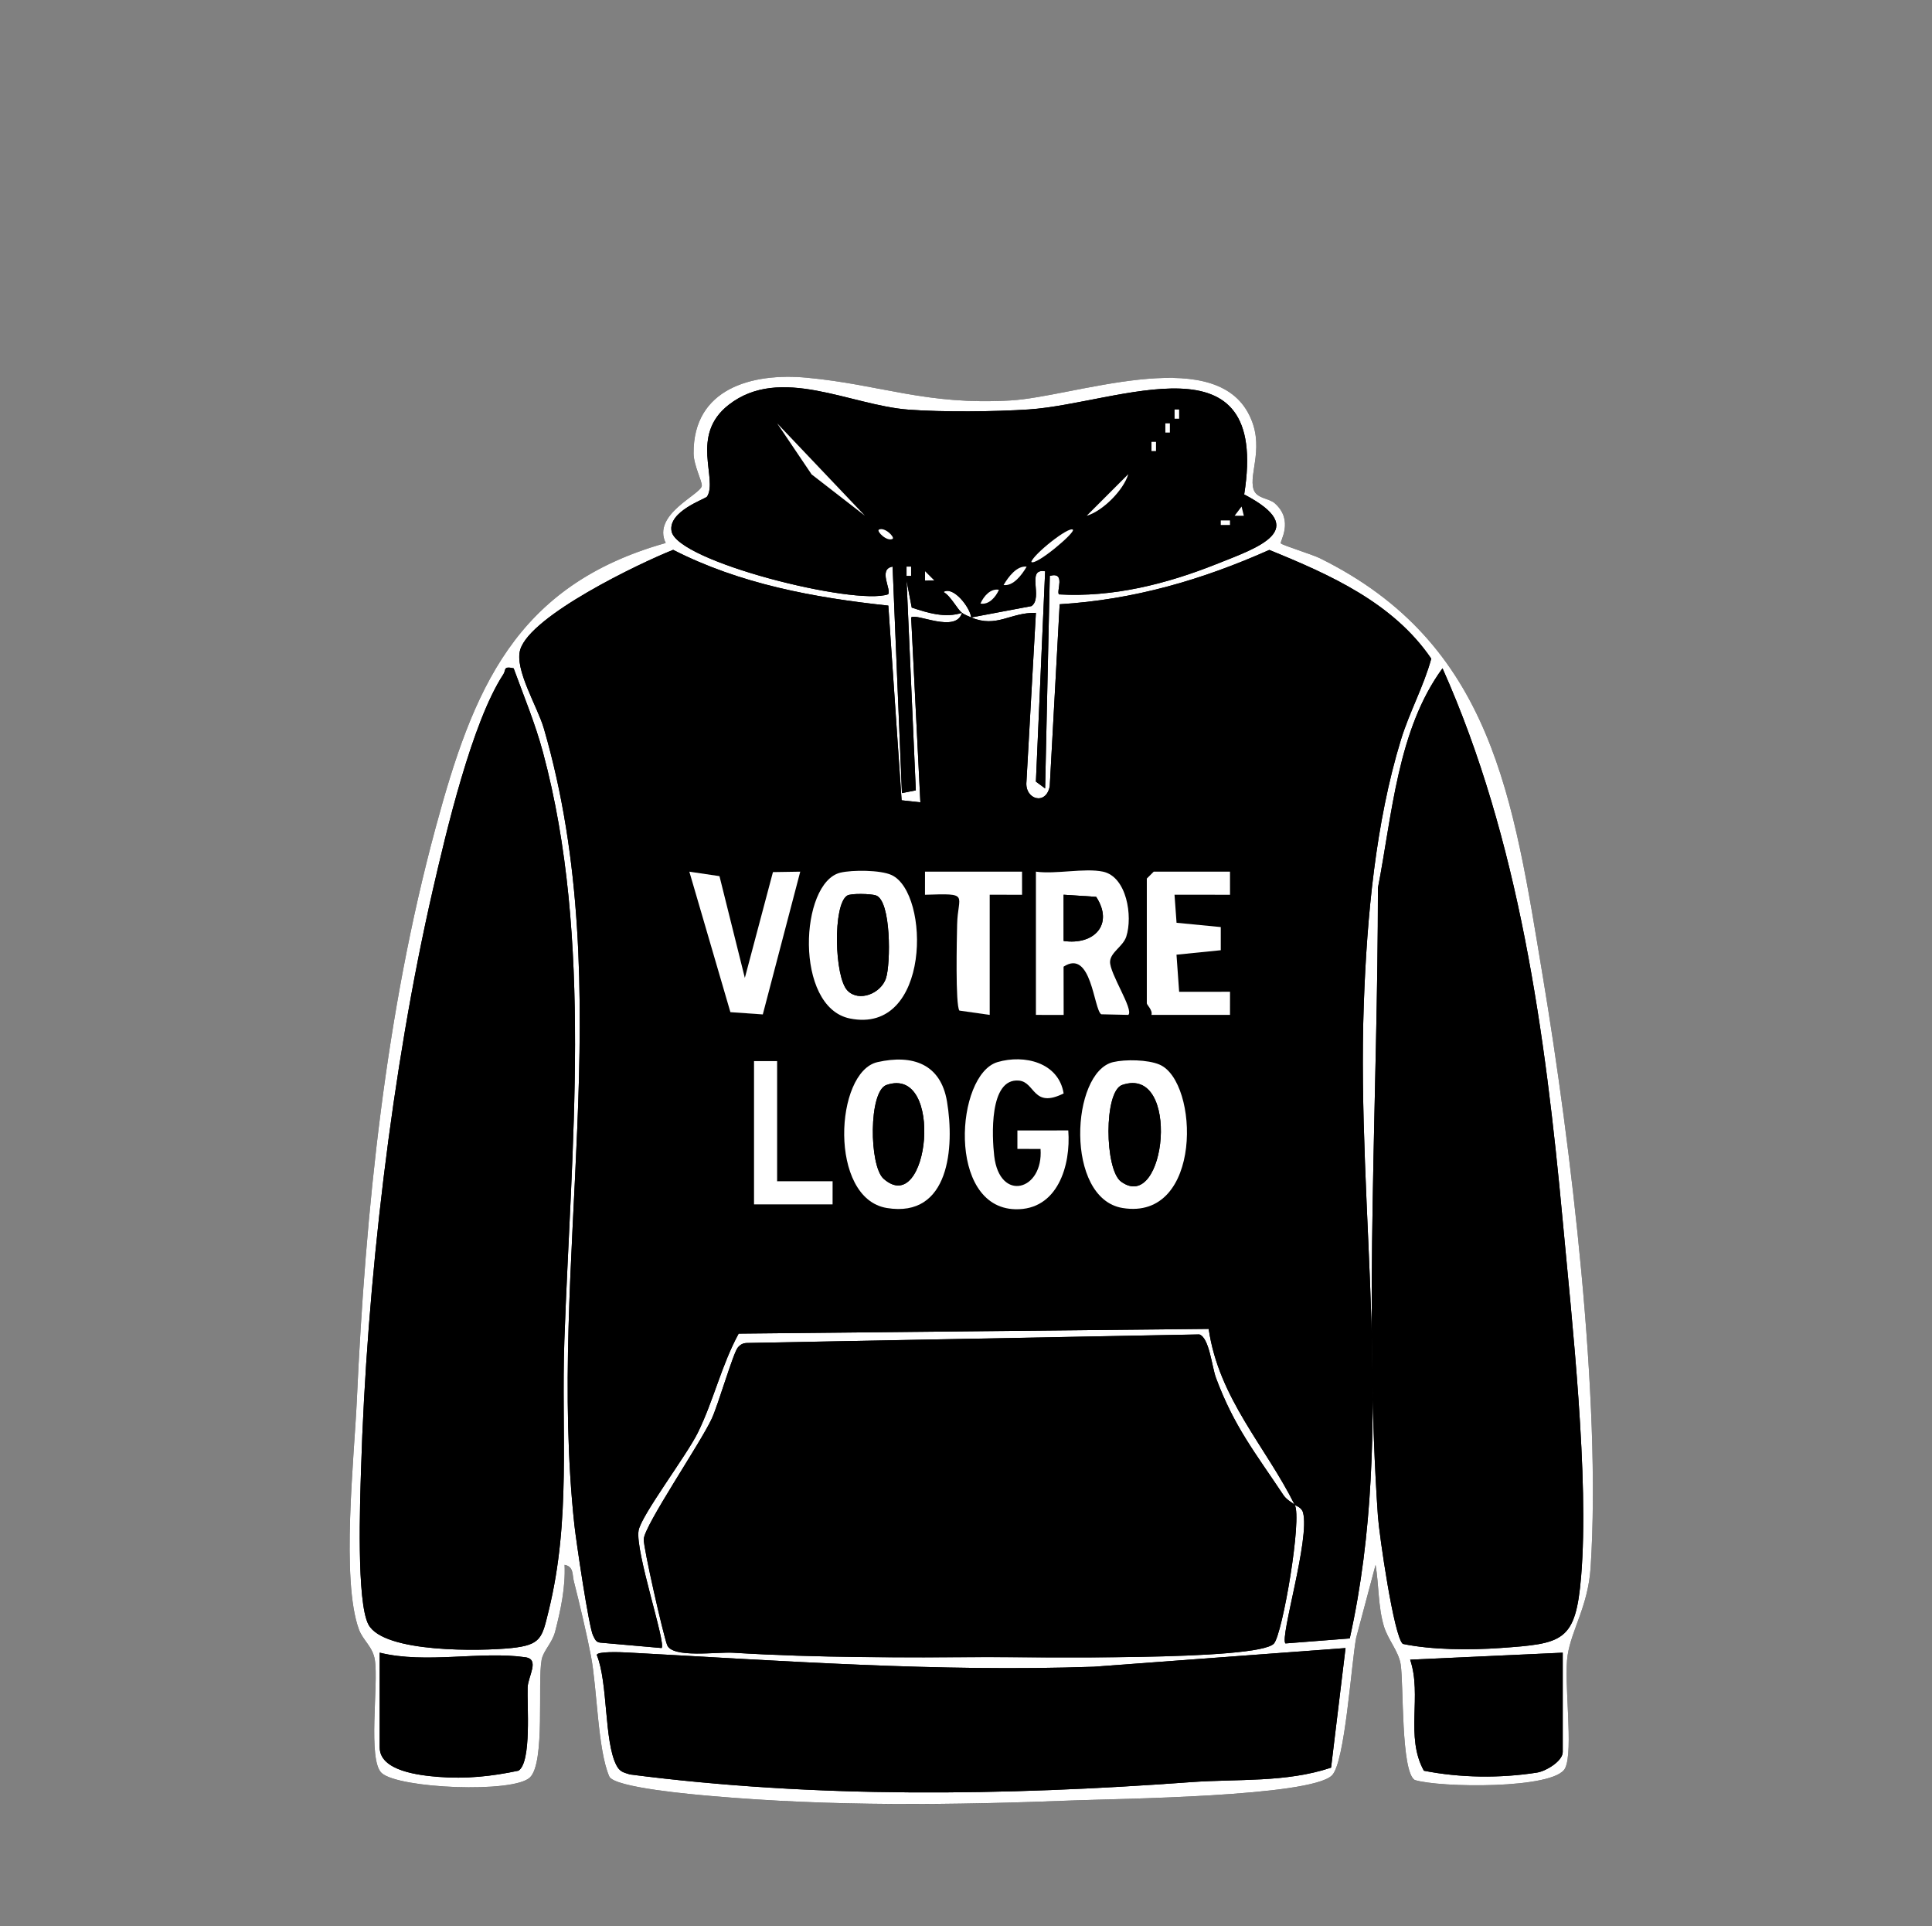 <?xml version="1.0" encoding="UTF-8"?>
<svg id="Calque_1" data-name="Calque 1" xmlns="http://www.w3.org/2000/svg" viewBox="0 0 2333.19 2325.84">
  <rect x="0" y="0" width="2333.19" height="2325.84" fill="#808080" stroke="none"/>
  <defs>
    <style>
      .cls-1 {
        fill: #fff;
      }
    </style>
  </defs>
  <path d="M1539.55,607.79c-7.1-6.3-21.91-5.57-25.6-16.64-6.51-19.54,15.08-53.29-6.98-93.14-45.23-81.7-210.37-18.89-286.38-14.44-102.61,6.01-156.93-19.2-246.49-27.48-65.68-6.07-137.07,12.82-136.48,91.41.11,14.61,10.49,33.84,9.9,39.19-1.16,10.59-60.51,34.29-43.58,69.04-182.22,51.25-232.82,177.11-277.99,344.23-60.4,223.45-84.54,461.06-95.08,691.8-3.1,67.86-19.23,216.69,2.61,275.97,4.89,13.29,16.6,20.57,19.19,36.62,4.73,29.36-9.01,121.27,8.33,136.77,20.85,18.63,158.9,24.5,178.95,5.28,18.77-17.99,8.94-114.6,14.15-142.11,2.12-11.23,12.7-20.02,16.29-33.94,6.76-26.22,12.61-53.31,11.44-80.69,11.19,2.16,9.13,11.78,11.11,19.53,6.84,26.88,15.67,63.96,20.78,90.84,7.49,39.4,8.07,112.76,22.05,145.11,5.88,13.6,102.54,21.82,121.85,23.52,147.79,13,292.95,11.16,440.6,5.39,50.22-1.96,283.98-4.32,310.28-30.14,15.8-15.51,23.32-134.08,29.24-166.08l23.48-88.14c4.08,24.41,2.91,49.54,9.92,73.73,4.75,16.37,17.91,30.35,20.4,46.57,3.66,23.9.22,128.67,16.85,139.41,29.44,9.4,168.93,11.34,181.69-14.1,10.56-21.05-1.89-104.89,3.05-136.47,4.96-31.7,24.77-59.45,27.79-106.14,13.15-203.03-23.74-509.57-57.66-712.94-35.77-214.46-59.77-402.62-269.83-505.89-8.48-4.17-45.18-15.69-46.65-17.71s16.29-27.45-7.24-48.34Z"/>
  <path class="cls-1" d="M1172.89,745.6c-3.39-1.43-8.51-3.55-11.16-5.58-5.82-4.45-13.48-20.32-22.3-25.14,11.43-7.61,31.82,17.9,33.46,30.72Z"/>
  <path class="cls-1" d="M1539.55,607.79c23.53,20.89,5.71,46.23,7.24,48.34s38.17,13.54,46.65,17.71c210.06,103.27,234.06,291.42,269.83,505.89,33.92,203.37,70.81,509.91,57.66,712.94-3.02,46.69-22.83,74.44-27.79,106.14-4.94,31.58,7.51,115.41-3.05,136.47-12.76,25.45-152.25,23.5-181.69,14.1-16.63-10.74-13.19-115.51-16.85-139.41-2.48-16.22-15.65-30.2-20.4-46.57-7.02-24.19-5.85-49.32-9.92-73.73l-23.48,88.14c-5.93,32-13.45,150.57-29.24,166.08-26.3,25.83-260.07,28.18-310.28,30.14-147.65,5.77-292.81,7.6-440.6-5.39-19.31-1.7-115.97-9.91-121.85-23.52-13.98-32.35-14.56-105.7-22.05-145.11-5.11-26.87-13.94-63.96-20.78-90.84-1.97-7.75.08-17.38-11.11-19.53,1.16,27.38-4.68,54.48-11.44,80.69-3.59,13.92-14.16,22.71-16.29,33.94-5.2,27.52,4.62,124.12-14.15,142.11-20.05,19.22-158.1,13.35-178.95-5.28-17.34-15.49-3.6-107.41-8.33-136.77-2.59-16.05-14.29-23.33-19.19-36.62-21.83-59.27-5.7-208.11-2.61-275.97,10.53-230.75,34.68-468.35,95.08-691.8,45.17-167.12,95.77-292.98,277.99-344.23-16.94-34.75,42.41-58.45,43.58-69.04.59-5.36-9.79-24.58-9.9-39.19-.59-78.58,70.8-97.48,136.48-91.41,89.56,8.28,143.88,33.49,246.49,27.48,76.01-4.45,241.15-67.26,286.38,14.44,22.06,39.85.46,73.59,6.98,93.14,3.69,11.07,18.5,10.34,25.6,16.64ZM1172.89,745.6l72.78-13.72c14.5-10.22-7.04-46.07,16.49-42.04l-11.15,253.98,11.14,8.24,5.64-256.66c19.85-5.44,7.53,18.71,11.1,22.35,65.07,3.75,129.68-12.53,189.69-36.42,50.46-20.09,115.9-41.45,33.96-84.29,31.45-196.78-152.02-109.84-259.94-102.63-41.76,2.79-103.75,3.34-145.26.27-70.5-5.21-155.22-54.37-217.41-5.77-47.22,36.9-12.62,89.62-26.03,110.73-1.84,2.89-47.47,17.66-42.88,41.9,6.92,36.53,220.51,89.98,261.42,76.13,4.74-4.88-12.65-30.54,5.51-33.45l11.25,273.47,16.79-3.32-11.17-253.39,6.25,32.72c19.66,6.48,40.31,12.89,60.66,6.32-7.24,25.12-55.37-.12-61.36,5.61l11.11,223.22-22.65-2.46-16.05-235.08c-89.64-9.59-178.92-25.99-259.84-67.35-41.07,16.31-172.21,79.3-184.68,120.53-7.21,23.84,20.85,68.78,28.48,94.99,92.47,317.43,3.05,647.57,36.92,962.02,2.05,18.98,17.62,124.42,22.65,133.61,2.14,3.9,2.99,7.71,8.33,8.41l74.32,6.55c5.74-5.39-32.13-116.75-27.77-141.92,3.17-18.28,58.3-91.04,71.65-118.34,19.08-39.04,28.51-81.4,49.19-119.41l567.64-5.71c12.12,83.99,68.97,142.07,103.86,212.41-.73-1.28-9.48-5.51-13.41-11.44-33.77-50.88-59.57-82.44-81.65-141.84-4.98-13.38-8.01-48.38-20.1-52.44l-546.21,10.33c-4.86.07-8.1,1.86-11.18,5.56-5.59,6.72-23.51,68.73-31.4,85.79-13.78,29.78-81.55,129.13-82.15,145.62-.39,10.6,23.27,114.26,28.18,127.59,6.04,16.4,60.58,8.29,79.82,9.47,102.19,6.28,205.53,5.83,306.77,5.29,46.98-.25,327.47,5.04,346.32-16.43,10.4-11.85,34.25-151.38,25.03-167.5.53,1.07,8.12,2.52,10.02,9.24,8.8,31.1-28.24,151.05-21.2,158.18l77.66-6.05c56.37-253.44,7.79-511,17-767.1,3.75-104.15,14.12-217.83,44.78-317.96,10.24-33.43,27.46-64.38,36.66-98.06-45.96-67.5-122.57-101.59-195.62-131.29-81.26,36.21-163.73,60.16-253.13,65.6l-11.98,219.62c-4.31,23.87-30.3,16.2-28.15-5.28l11.41-203.94c-31.1-.69-47.24,18.57-78.1,5.55ZM620.31,807.01c-13.07-2.9-8.93,1.9-12.4,7.18-38,57.83-69.17,190.63-85.25,260.6-49.81,216.87-79.91,477.47-86.66,700.23-1.15,37.98-5.63,159.67,9.01,186.78,18.64,34.51,136.29,32.04,172.58,28.29s37.03-12.66,44.86-44.43c27.33-110.93,15.24-215.04,19.1-326.9,7.98-230.87,35.02-484.36-25.85-710.34-9.42-34.97-23.06-67.62-35.39-101.4ZM1742.06,807c-54.34,74.05-60.8,176.92-77.99,265.14.01,246.27-16.94,513.76,0,758.84,1.51,21.85,19.28,145.53,30.06,154.1,34.86,7.29,81.31,7.54,117.7,4.96,75.86-5.38,91.08-7.39,97.63-86.53,9.86-119.1-10.86-306.41-22.26-429.6-20.89-225.59-52.46-459.36-145.14-666.91ZM1624.95,1990.11l-303.94,22.55c-188.64,6.52-375.84-7.12-563.65-17.2-6.79-.36-36.86-1.64-36.6,3.1,13.64,33.65,8.69,103.58,23.49,132.77,4.22,8.33,8.5,8.86,16.5,11.4,224.25,28.92,452.25,25.76,677.27,9.28,56.12-4.11,114.8.82,169.46-17.51l17.46-144.38ZM458.56,1995.68v114.4c0,28.71,48.65,33.76,70.48,35.55,33.19,2.72,64.76-.56,97.13-7.47,16.02-10.26,10.22-80.22,11.02-100.59.53-13.56,14.97-33.79-2.66-36.35-53.77-7.81-120.11,8.3-175.96-5.55ZM1887.23,1995.68l-184.25,8.45c14.64,43.45-6.3,92.98,16.6,134.09,43.9,8.68,92.33,9.24,136.64,2.23,11-1.74,31.02-13.94,31.02-24.79v-119.99Z"/>
  <path d="M1161.73,740.02c-20.35,6.57-40.99.16-60.66-6.32l-6.25-32.72,11.17,253.39-16.79,3.32-11.25-273.47c-18.16,2.9-.78,28.56-5.51,33.45-40.91,13.84-254.49-39.6-261.42-76.13-4.59-24.24,41.04-39.01,42.88-41.9,13.4-21.11-21.19-73.83,26.03-110.73,62.19-48.6,146.9.56,217.41,5.77,41.51,3.07,103.5,2.51,145.26-.27,107.93-7.2,291.4-94.15,259.94,102.63,81.95,42.84,16.51,64.2-33.96,84.29-60.01,23.88-124.62,40.17-189.69,36.42-3.57-3.64,8.75-27.79-11.1-22.35l-5.64,256.66-11.14-8.24,11.15-253.98c-23.53-4.02-1.99,31.82-16.49,42.04l-72.78,13.72c-1.63-12.82-22.02-38.33-33.46-30.72,8.82,4.82,16.47,20.69,22.3,25.14ZM1423.97,505.6v-11.1h-5.47v11.1h5.47ZM1044.53,622.77l-105.98-111.56,41.57,61.61,64.4,49.95ZM1412.81,522.34v-11.1h-5.47v11.1h5.47ZM1396.07,544.67v-11.1h-5.47v11.1h5.47ZM1312.41,622.77c19-5.46,44.39-30.68,50.17-50.17l-50.17,50.17ZM1502.13,622.8l-2.73-11.1-8.4,11.08,11.13.03ZM1485.39,628.46h-11.1v5.47h11.1v-5.47ZM1078.02,650.67c2.71-2.12-9.75-14.77-16.74-11.05-2.71,2.12,9.75,14.77,16.74,11.05ZM1295.67,639.62c-4.92-4.4-47.81,29.87-50.22,38.96,5.51,4.93,53.71-35.83,50.22-38.96ZM1100.29,695.35v-11.1h-5.47v11.1h5.47ZM1239.86,684.27c-11.72-1.46-21.95,12.02-27.9,22.21,11.72,1.46,21.95-12.02,27.9-22.21ZM1128.25,700.9l-11.1-11.1-.03,11.13,11.13-.03ZM1206.38,712.17c-10.06-1.83-18.3,7.54-22.32,16.63,10.06,1.83,18.3-7.54,22.32-16.63Z"/>
  <path d="M1563.54,1817.1c-34.89-70.34-91.75-128.41-103.86-212.41l-567.64,5.71c-20.68,38.01-30.11,80.37-49.19,119.41-13.34,27.3-68.48,100.06-71.65,118.34-4.36,25.17,33.5,136.53,27.77,141.92l-74.32-6.55c-5.34-.7-6.2-4.5-8.33-8.41-5.03-9.19-20.61-114.63-22.65-133.61-33.88-314.46,55.55-644.59-36.92-962.02-7.63-26.2-35.7-71.14-28.48-94.99,12.47-41.23,143.61-104.22,184.68-120.53,80.92,41.36,170.2,57.76,259.84,67.35l16.05,235.08,22.65,2.46-11.11-223.22c6-5.73,54.12,19.51,61.36-5.61,2.65,2.03,7.77,4.15,11.16,5.58,30.86,13.02,47-6.24,78.1-5.55l-11.41,203.94c-2.15,21.48,23.84,29.15,28.15,5.28l11.98-219.62c89.41-5.44,171.88-29.4,253.13-65.6,73.05,29.7,149.66,63.79,195.62,131.29-9.2,33.68-26.43,64.64-36.66,98.06-30.66,100.13-41.04,213.81-44.78,317.96-9.21,256.1,39.37,513.66-17,767.1l-77.66,6.05c-7.04-7.13,30-127.08,21.2-158.18-1.9-6.72-9.49-8.18-10.02-9.24,9.22,16.13-14.63,155.65-25.03,167.5-18.85,21.48-299.34,16.18-346.32,16.43-101.24.54-204.57.99-306.77-5.29-19.25-1.18-73.78,6.93-79.82-9.47-4.91-13.33-28.57-116.99-28.18-127.59.6-16.48,68.37-115.84,82.15-145.62,7.89-17.06,25.81-79.07,31.4-85.79,3.08-3.7,6.32-5.49,11.18-5.56l546.21-10.33c12.09,4.07,15.13,39.06,20.1,52.44,22.09,59.4,47.88,90.96,81.65,141.84,3.94,5.93,12.68,10.15,13.41,11.44ZM899.51,1180.86l-30.63-122.87-36.39-5.41,49.58,169.64,39.13,2.74,45.22-172.39-32.97.53-33.95,127.76ZM1015.03,1053.74c-49.26,11.56-56.2,162.36,11.28,176.11,97.88,19.95,97.29-151.57,50.4-173.21-13.46-6.21-47.24-6.29-61.67-2.9ZM1234.28,1052.54h-117.2l-.03,27.93c55.17-1.89,39.6-.48,38.82,36-.35,16.53-2.24,96.8,2.71,103.84l36.63,5.22v-145.1l39.09.03-.03-27.93ZM1331.94,1052.54c-22.02-4.65-57.07,3.38-80.92,0v173l33.51.03-.11-58.27c33.8-22.15,36.3,51.6,45.48,57.49l32.72.73c6.87-6.35-22.83-50.19-22.04-64.44.63-11.27,15.7-18.24,19.56-30.06,7.99-24.44.69-72.37-28.2-78.48ZM1485.41,1052.54h-92.08l-8.37,8.37v150.68c0,1.85,7.39,8.47,5.58,13.95h94.87l.03-27.93-61.44.06-3.2-44.84,53.47-5.38v-27.96s-53.4-5.19-53.4-5.19l-2.46-33.87,67.03.05-.03-27.93ZM938.5,1281.35h-27.9v173h94.87l.03-27.93-67,.03v-145.1ZM1059.67,1282.56c-51.55,11.64-59.35,164.6,11.39,176.16,75.72,12.38,81.78-73.63,72.6-128.6-7.58-45.32-41.45-57.17-83.98-47.57ZM1284.5,1320.37c-6.06-37.49-47.53-47.31-79.77-37.86-50.73,14.88-61.67,175.66,21.43,177.7,51.12,1.25,67.25-52.99,63.95-95.18l-61.44.05v22.27s27.95.05,27.95.05c3.6,50.41-49.4,64.87-55.95,8.47-2.6-22.39-6.57-94.44,29.93-91,19.74,1.86,16.68,34.07,53.9,15.5ZM1344.27,1282.54c-51.23,12.16-58.54,164.69,11.4,176.18,97.08,15.94,92.61-152.64,44.62-173.17-14.14-6.05-41.28-6.5-56.02-3Z"/>
  <path d="M620.31,807.01c12.33,33.78,25.97,66.43,35.39,101.4,60.88,225.98,33.83,479.47,25.85,710.34-3.87,111.86,8.23,215.97-19.1,326.9-7.83,31.77-8.74,40.7-44.86,44.43s-153.95,6.22-172.58-28.29c-14.64-27.11-10.16-148.8-9.01-186.78,6.75-222.76,36.85-483.36,86.66-700.23,16.07-69.97,47.25-202.77,85.25-260.6,3.47-5.28-.67-10.07,12.4-7.18Z"/>
  <path d="M1742.06,807c92.68,207.55,124.25,441.31,145.14,666.91,11.41,123.2,32.12,310.5,22.26,429.6-6.55,79.14-21.78,81.15-97.63,86.53-36.4,2.58-82.84,2.33-117.7-4.96-10.78-8.57-28.55-132.25-30.06-154.1-16.94-245.07.01-512.56,0-758.84,17.19-88.23,23.65-191.1,77.99-265.14Z"/>
  <path d="M1624.95,1990.11l-17.46,144.38c-54.66,18.34-113.33,13.4-169.46,17.51-225.02,16.48-453.02,19.64-677.27-9.28-8-2.54-12.28-3.07-16.5-11.4-14.8-29.2-9.86-99.12-23.49-132.77-.27-4.73,29.8-3.46,36.6-3.1,187.81,10.08,375,23.72,563.65,17.2l303.94-22.55Z"/>
  <path d="M458.56,1995.68c55.85,13.85,122.2-2.26,175.96,5.55,17.64,2.56,3.2,22.79,2.66,36.35-.8,20.37,5,90.33-11.02,100.59-32.37,6.91-63.94,10.19-97.13,7.47-21.83-1.79-70.48-6.84-70.48-35.55v-114.4Z"/>
  <path d="M1887.23,1995.68v119.99c0,10.86-20.02,23.05-31.02,24.79-44.3,7.01-92.74,6.45-136.64-2.23-22.89-41.11-1.95-90.64-16.6-134.09l184.25-8.45Z"/>
  <path class="cls-1" d="M1331.94,1052.54c28.89,6.11,36.19,54.03,28.2,78.48-3.86,11.82-18.93,18.79-19.56,30.06-.79,14.25,28.91,58.09,22.04,64.44l-32.72-.73c-9.18-5.88-11.67-79.64-45.48-57.49l.11,58.27-33.51-.03v-173c23.85,3.38,58.9-4.65,80.92,0ZM1284.51,1136.27c36.99,5.33,60.88-20.14,39.29-53.29l-39.32-2.56.03,55.85Z"/>
  <path class="cls-1" d="M1015.03,1053.74c14.43-3.38,48.21-3.31,61.67,2.9,46.89,21.64,47.48,193.16-50.4,173.21-67.48-13.75-60.54-164.55-11.28-176.11ZM1023.55,1196.26c13.96,14.15,40.41,3.39,46.43-15.03,5.66-17.3,6.42-93.83-12.23-100-6.1-2.02-29.9-2.67-34.6.2-17.57,10.72-15.57,98.65.4,114.83Z"/>
  <path class="cls-1" d="M1059.67,1282.56c42.53-9.61,76.41,2.24,83.98,47.57,9.19,54.97,3.12,140.97-72.6,128.6-70.74-11.56-62.94-164.52-11.39-176.16ZM1070.57,1310.16c-21.69,7.48-21.06,97.69-3.49,113.24,54.86,48.58,74.08-137.58,3.49-113.24Z"/>
  <path class="cls-1" d="M1344.27,1282.54c14.74-3.5,41.88-3.05,56.02,3,47.99,20.54,52.46,189.11-44.62,173.17-69.94-11.48-62.63-164.01-11.4-176.18ZM1355.2,1310.14c-22.32,7.7-21.23,102.17-1.34,116.71,54.43,39.79,72.65-141.3,1.34-116.71Z"/>
  <path class="cls-1" d="M1284.5,1320.37c-37.22,18.57-34.16-13.64-53.9-15.5-36.5-3.44-32.53,68.61-29.93,91,6.56,56.4,59.56,41.94,55.95-8.47l-27.95-.05v-22.27s61.44-.05,61.44-.05c3.3,42.19-12.83,96.44-63.95,95.18-83.11-2.04-72.16-162.82-21.43-177.7,32.24-9.46,73.71.37,79.77,37.86Z"/>
  <path class="cls-1" d="M1485.41,1052.54l.03,27.93-67.03-.05,2.46,33.87,53.4,5.19v27.96s-53.47,5.38-53.47,5.38l3.2,44.84,61.44-.06-.03,27.93h-94.87c1.81-5.48-5.58-12.11-5.58-13.95v-150.68l8.37-8.37h92.08Z"/>
  <polygon class="cls-1" points="899.51 1180.86 933.45 1053.09 966.42 1052.57 921.2 1224.96 882.07 1222.22 832.49 1052.58 868.88 1057.98 899.51 1180.86"/>
  <path class="cls-1" d="M1234.28,1052.54l.03,27.93-39.09-.03v145.1l-36.63-5.22c-4.95-7.04-3.06-87.32-2.71-103.84.78-36.48,16.35-37.89-38.82-36l.03-27.93h117.2Z"/>
  <polygon class="cls-1" points="938.5 1281.35 938.5 1426.45 1005.5 1426.42 1005.47 1454.35 910.6 1454.35 910.6 1281.35 938.5 1281.35"/>
  <polygon class="cls-1" points="1044.53 622.77 980.13 572.83 938.56 511.21 1044.53 622.77"/>
  <path class="cls-1" d="M1312.41,622.77l50.17-50.17c-5.78,19.49-31.17,44.71-50.17,50.17Z"/>
  <path class="cls-1" d="M1295.67,639.62c3.49,3.12-44.71,43.88-50.22,38.96,2.41-9.08,45.3-43.36,50.22-38.96Z"/>
  <path class="cls-1" d="M1239.86,684.27c-5.95,10.2-16.18,23.68-27.9,22.21,5.95-10.2,16.18-23.68,27.9-22.21Z"/>
  <path class="cls-1" d="M1206.38,712.17c-4.02,9.09-12.25,18.46-22.32,16.63,4.02-9.09,12.25-18.46,22.32-16.63Z"/>
  <path class="cls-1" d="M1078.02,650.67c-6.99,3.72-19.45-8.93-16.74-11.05,6.99-3.72,19.45,8.93,16.74,11.05Z"/>
  <polygon class="cls-1" points="1502.13 622.8 1491 622.77 1499.39 611.69 1502.13 622.8"/>
  <polygon class="cls-1" points="1128.25 700.9 1117.12 700.93 1117.14 689.8 1128.25 700.9"/>
  <rect class="cls-1" x="1094.82" y="684.24" width="5.47" height="11.1"/>
  <rect class="cls-1" x="1474.28" y="628.46" width="11.1" height="5.47"/>
  <rect class="cls-1" x="1390.6" y="533.56" width="5.47" height="11.1"/>
  <rect class="cls-1" x="1407.34" y="511.24" width="5.47" height="11.1"/>
  <rect class="cls-1" x="1418.5" y="494.5" width="5.47" height="11.1"/>
  <path d="M1284.51,1136.27l-.03-55.85,39.32,2.56c21.59,33.15-2.3,58.62-39.29,53.29Z"/>
  <path d="M1023.55,1196.26c-15.97-16.18-17.96-104.11-.4-114.83,4.71-2.87,28.5-2.22,34.6-.2,18.65,6.17,17.89,82.7,12.23,100-6.03,18.42-32.47,29.18-46.43,15.03Z"/>
  <path d="M1070.57,1310.16c70.59-24.34,51.36,161.82-3.49,113.24-17.56-15.55-18.2-105.76,3.49-113.24Z"/>
  <path d="M1355.2,1310.14c71.31-24.6,53.09,156.5-1.34,116.71-19.88-14.54-20.98-109.01,1.34-116.71Z"/>
</svg>